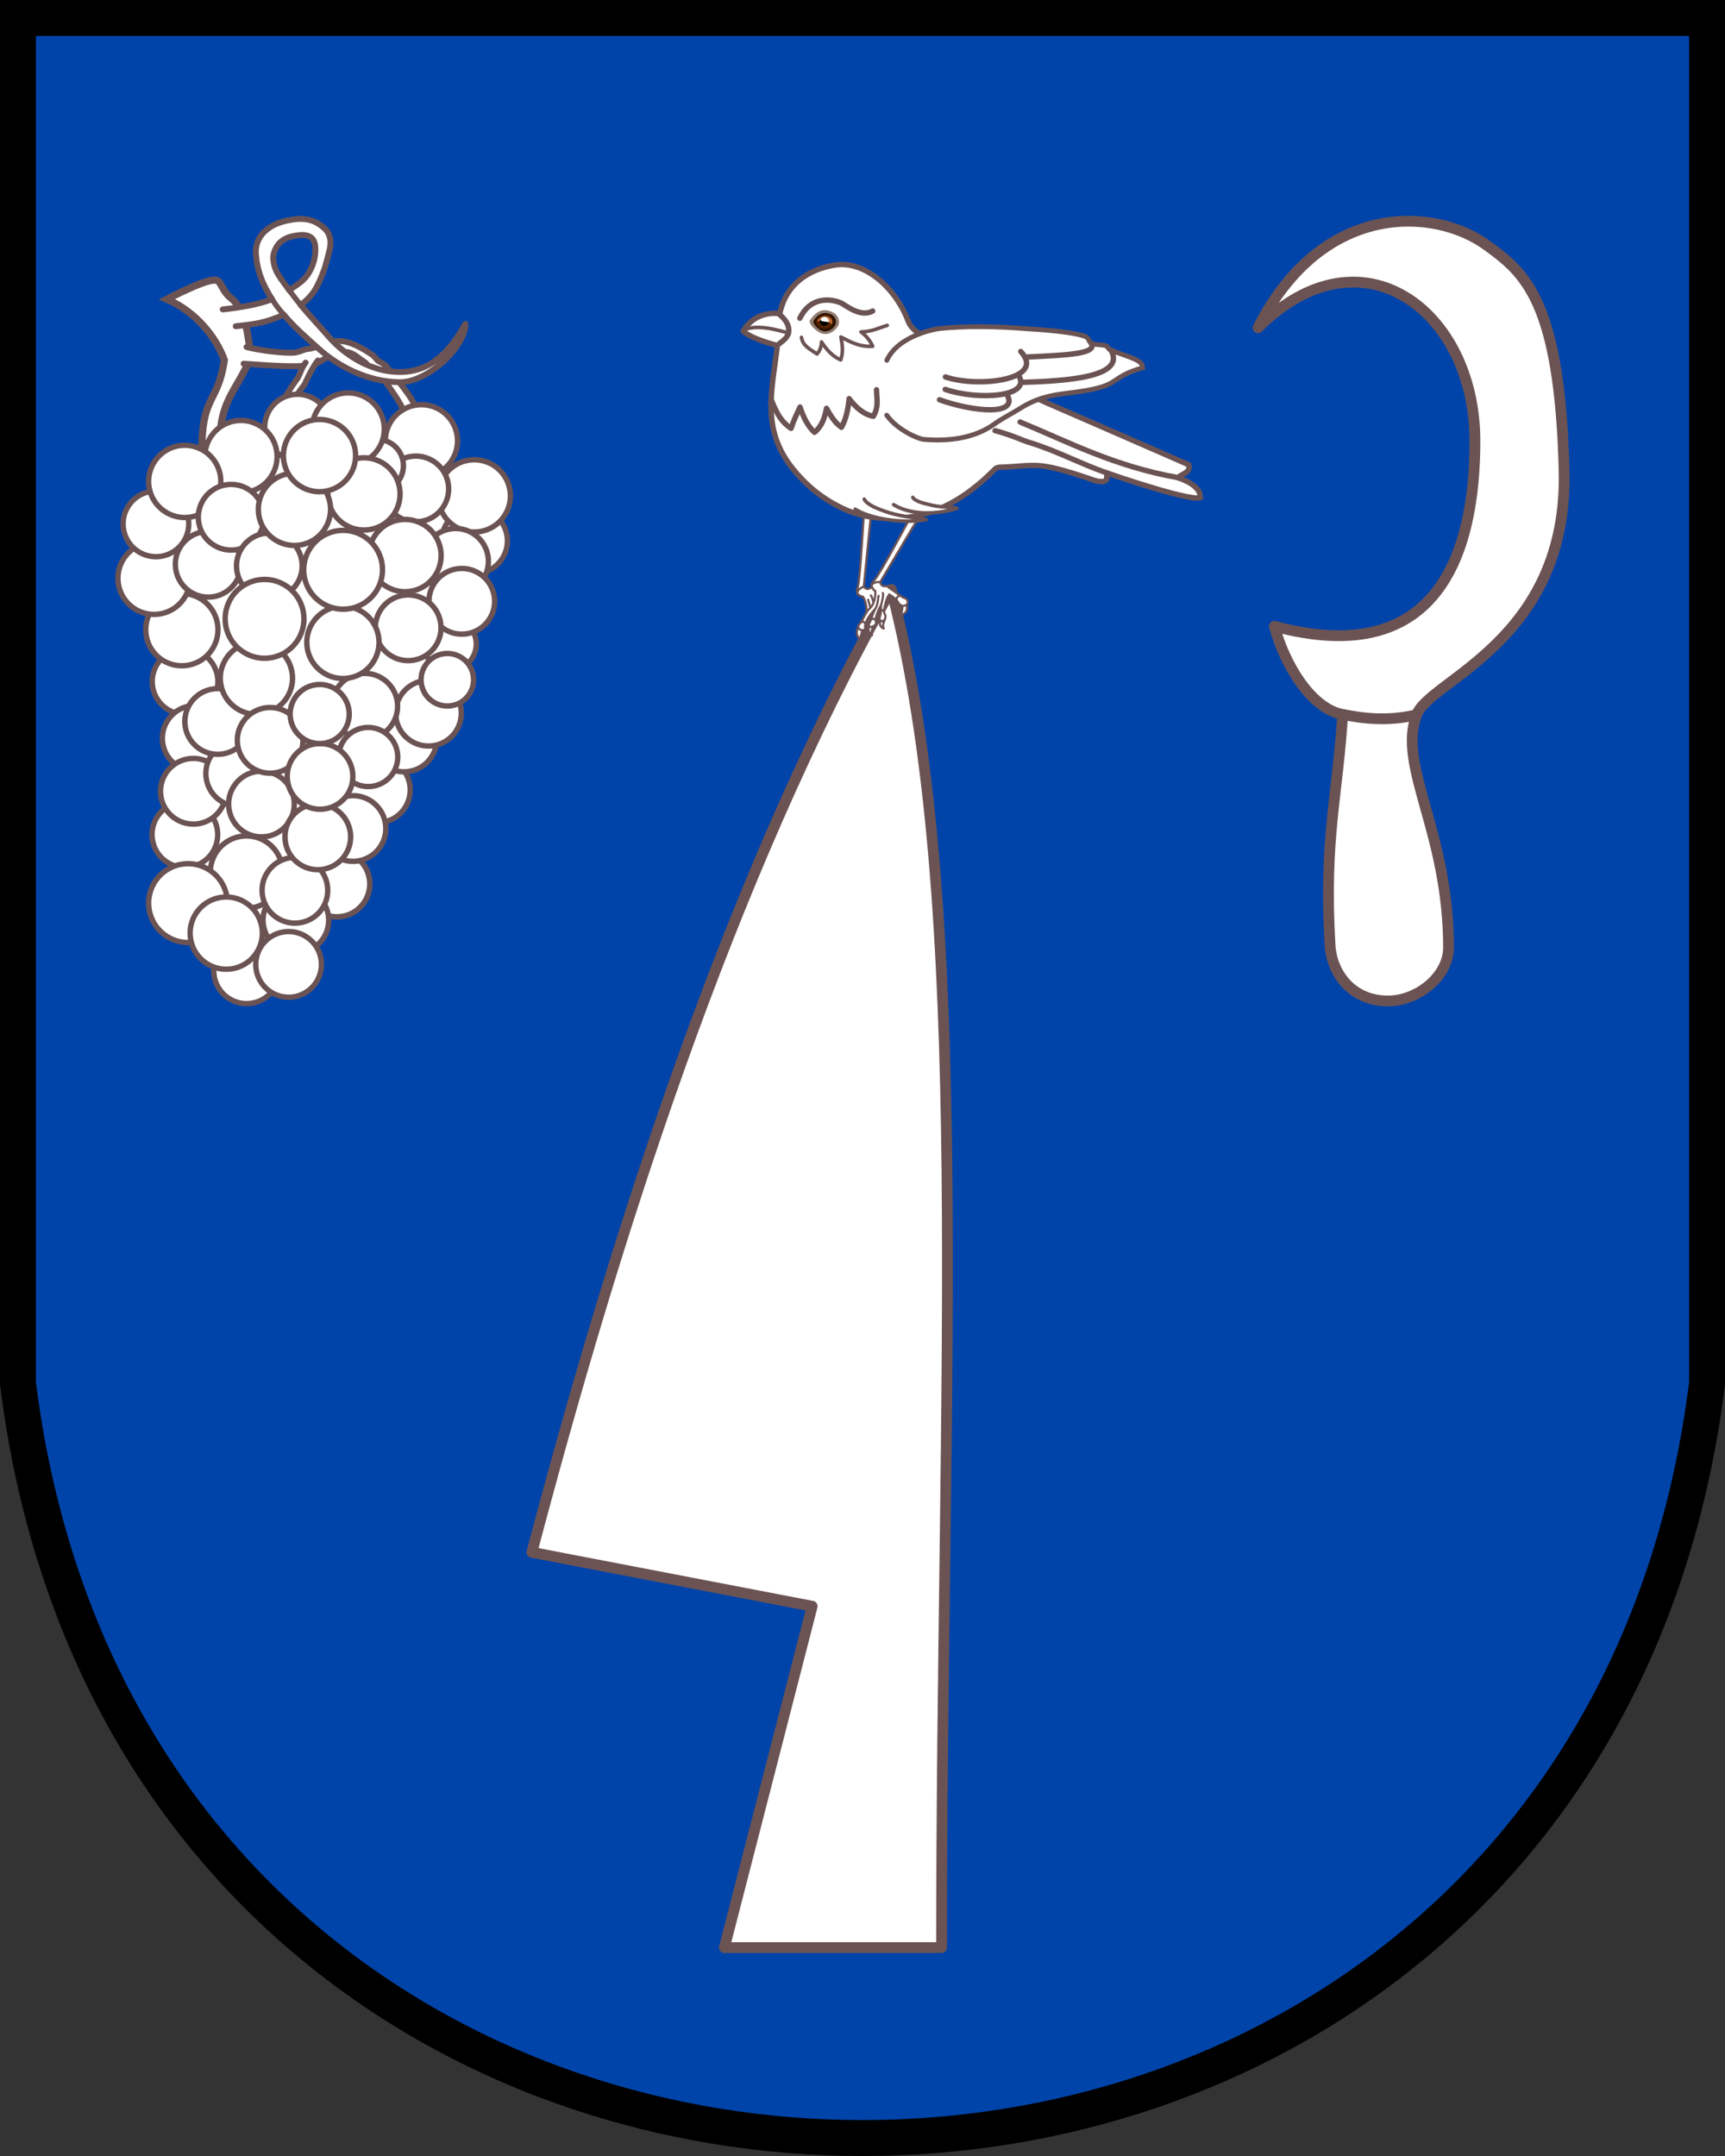 <?xml version="1.0" encoding="UTF-8"?>
<svg width="240" height="300" version="1.1" viewBox="0 0 480 600" xmlns="http://www.w3.org/2000/svg" xmlns:xlink="http://www.w3.org/1999/xlink">
	<rect x="0" y="0" width="480" height="600" fill="#333333" stroke="none"/>
	<path d="m475 5v380c-35 280-435 280-470 0v-380z" fill="#04a" stroke="#000" stroke-width="10"/>
	<path d="m252.35 168.56c-0.046-0.508 0.074-1.04-0.406-1.659l-1.501 0.037c0.514 0.935 1.064 2.306 0.142 4.115 1.384-0.132 1.906-1.006 1.788-2.304z" fill="#fff" stroke="#6c5353" stroke-width=".6"/>
	<use transform="rotate(-25 245.49 172.93)" xlink:href="#g18615"/>
	<path d="m262 542c0-158.25 8.687-290.93-14-378-45.805 81.59-77.296 182.03-100 268l78 15-24.437 95z" fill="#fff" stroke="#6c5353" stroke-linejoin="round" stroke-width="3"/>
	<g id="g18615" stroke="#6c5353" stroke-width=".6">
		<path d="m239.31 178.06s0.365-2.207 0.967-3.257l-1.319-0.44c-0.697 1.213-0.818 2.106 0.159 3.447zm2.673-4.083c-0.81 1.546 0.215 2.406 0.67 2.835-0.402-1.686 0.533-2.481 0.796-3.481zm3.042-1.429c-0.648 1.587 0.488 2.282 0.898 2.368-0.64-1.281 0.481-2.284 0.327-2.888z" fill="#fff" stroke-linejoin="round"/>
		<path d="m255.29 140.57c-2.297 3.667-9.527 17.735-11.914 20.831-1.202 1.312-1.004 1.647-0.422 2.449 0.053 0.509 0.466 0.371 0.57 0.57 0.249 0.929-0.21 3.796-1.449 4.832-1.234 1.032-2.126 3.688-2.797 4.289-0.594 0.533-0.452 0.833-0.426 1.125 0.233 0.4 0.443 0.741 1.316 0.734 0.666-0.302 0.669-0.664 0.523-1.191 0.288-1.983 2.026-3.843 2.937-4.871-0.737 1.128-1.262 3.335-1.741 4.152-0.295 0.503-0.017 0.669 0.098 0.883 0.316 0.31 0.748-2.1e-4 1.137-0.172 0.337-0.139 0.774-0.502 0.58-1.238-0.238-0.903 0.671-3.336 1.406-4.434l0.162-0.512c-0.238 0.8 0.031 2.469-0.422 3.519-0.285 0.663 0.063 1.044 0.191 1.246 0.188 0.248 0.86 0.059 1.168-0.422 0.098-0.273 0.349-0.846-0.019-1.469-0.453-0.766 0.064-2.518 0.418-3.707 0.24-0.655 0.265-0.967 0.832-1.75 0.826 0.488 1.94 1.259 2.492 2.223 0.54 0.943 1.323 0.977 1.512 0.941 1.391-0.146 1.111-1.194 1.109-1.352-0.136-0.463-0.505-0.735-1.055-0.891-0.652-0.185-2.417-1.667-3.496-2.356-0.501-0.371-0.931-0.589-1.145-0.902-1.18 0.126-1.591-0.013-1.961-1.047 2.657-4.431 10.367-17.596 12.103-20.17z" fill="#fff"/>
		<path d="m244.47 165.81c-0.207 1.122-0.17 2.226-0.837 3.529m1.64-1.317c0.259-0.915 0.569-2.323 0.401-2.981m-3.164-2.017c0.215-0.976 1.699-1.113 2.37-1.024m0.246 8.086c0.458-0.439 0.637-0.26 0.864 7e-3m-3.744 2.53c0.63-0.778 1.03-0.306 1.227-0.178m-3.851 0.667c0.447-0.098 0.729-0.209 1.054 0.322" fill="none" stroke-linecap="round"/>
		<path d="m250.38 165.68c-0.366 0.211-0.809 0.318-0.97 1.289" fill="none" stroke-linecap="round"/>
	</g>
	<g transform="rotate(-10 298.57 -32.756)">
	<path d="m214.85 60.64c8.396 0.145 15.51 9.203 17.325 18.82 1.335 7.069 14.94 8.946 19.392 15.042 3.968 5.432 8.705 10.211 14.741 14.205l13.304 8.803 22.489 14.939c0.376 2.197-2.201 2.147-3.573 3.015 3.583 2.022 5.642 4.187 5.221 6.581-2.588 0.537-18.952-8.206-24.234-11.193-0.685 0.213-0.037 1.777-1.196 2.029-1.367 0.297-3.459-1.078-3.992-1.371-14.23-7.803-13.956-6.004-24.279-7.519-0.816-0.023-1.007 0.188-1.312 0.356-9.428 6.705-18.553 9.736-27.717 8.837-5.142-0.505-10.571-1.817-15.523-5.276-6.158-4.301-9.681-9.2-12.065-13.531-7.651-13.896-0.427-25.067 2.631-37.79l0.942-4.292c3.115-9.185 11.026-11.773 17.845-11.656z" fill="#fff" stroke="#6c5353" stroke-width="1.5"/>
	<path d="m196.99 71.204c1.958 2.117 2.51 4.085 1.809 5.919-0.871 1.479-2.012 1.806-3.683 2.745-3.43-1.549-7.14-3.695-8.629-5.531 4.104-4.909 9.86-3.36 10.503-3.132z" fill="#fff" stroke="#6c5353" stroke-linejoin="round" stroke-width="1.5"/>
	<path d="m186.49 74.334c0.662-0.352 1.227-0.5 1.96-0.511 3.467-0.051 6.963 1.588 10.289 3.141" fill="none" stroke="#6c5353" stroke-width="1"/>
	<g transform="rotate(45 234.59 90.576)" stroke="#6c5353" stroke-linecap="round">
	<path d="m235.22 109.34c4.754 1.685 10.739 0.374 12.116-0.282 6.755-3.913 11.619-8.7 13.841-14.882 1.091-3.036 2.411-5.35 3.29-7.486 3.49-8.484 8.78-10.657 14.377-17.048 4.107-4.699 1.862-5.433 7.158-11.981-1.405-1.815-4.496-0.238-10.019 1.046-0.909 0.328-1.122-0.38-1.93-0.157-0.916 0.252-2.416 1.422-3.269 1.609-1.801 0.395-1.306-0.951-3.325-0.33-2.902 0.892-8.614 4.058-13.663 7.183-7.99 4.65-14.951 9.447-20.464 14.228-0.306 0.265-8.229 7.837-6.843 15.567" fill="#fff" stroke-width="1.339"/>
	<path d="m257.45 74.054c7.403-5.813 16.599-12.384 12.816-13.761m-9.573 20.067c9.995-7.487 23.1-17.862 15.286-21.647m-33.485 32.535c9.257-2.645 23.604-15.555 13.113-17.827m-11.171 20.695c9.257-2.645 21.346-12.311 14.291-14.977m-13.925 18.25c9.291-2.496 21.059-9.018 14.36-12.052" fill="none" stroke-width="1.5"/>
	</g>
	<path d="m298.53 135.46c-16.819-6.134-28.284-15.067-40.533-22.848" fill="none" stroke="#6c5353" stroke-linecap="round" stroke-width="1.5"/>
	<path d="m279.52 130.85c-6.34-3.404-13.009-8.71-20.157-12.283-1.452-0.726-4.309-2.803-8.643-4.8" fill="none" stroke="#6c5353" stroke-linecap="round" stroke-width="1.5"/>
	<path d="m211.24 73.834c1.126 1.126 1.322 2.348 0.196 3.474s-2.952 1.126-4.078 0c-1.126-1.126-1.265-2.199-0.139-3.325 1.902-1.098 3.567-0.604 4.021-0.149z" fill="#520" stroke="#2b1100" stroke-linecap="round" stroke-linejoin="round"/>
	<path d="m212.04 73.534c-3.099-2.346-5.343-0.286-6.59 0.88-0.864 0.807 0.529 2.654 1.539 3.663 1.912 1.913 4.308 0.894 5.515-0.312 1.207-1.207 0.897-3.201-0.463-4.231zm-0.602 0.493c1.083 0.785 1.337 2.341 0.391 3.287s-2.824 1.744-4.323 0.245c-0.792-0.792-1.727-2.14-1.089-2.813 0.776-0.819 2.71-2.394 5.021-0.719z" fill="#917c6f"/>
	<path d="m208.66 74.194c-0.405 0.108-1.382 0.434-1.206 1.15 1.136-0.425 2.696 0.124 3.617 1.327 1.053-1.82-1.22-2.796-2.411-2.477z" fill="#c87137"/>
	<circle transform="matrix(.707 .707 -.707 .707 0 0)" cx="201.38" cy="-94.537" r="1.252"/>
	<path d="m210.12 74.674c-0.483-0.483-1.265-0.483-1.748 0-0.613 0.827 1.357 0.991 2.022 1.326 0.18-0.457 0.073-0.978-0.274-1.326z" fill="#fff"/>
	<path d="m190.85 94.474c0.785 3.317 1.371 6.256 4.077 8.804 1.026-1.939 2.268-3.662 3.484-5.411 0.423 2.872 1.141 5.548 2.743 7.635 2.454-1.394 3.554-3.634 4.447-6.004 0.747 2.103 1.478 4.212 3.187 5.93 1.74-2.148 2.725-4.749 3.484-7.487 1.422 2.759 3.179 5.017 5.782 6.004 2.031-2.372 1.772-4.744 2.15-7.116" fill="none" stroke="#6c5353" stroke-linecap="round" stroke-linejoin="round" stroke-width="1.5"/>
	<path d="m202.66 73.524c3.596-5.033 8.633-4.285 11.89-2.29 1.133 0.694 4.614 5.145 8.408 3.834" fill="none" stroke="#6c5353" stroke-linecap="round" stroke-width="1.5"/>
	<path d="m202.18 78.834c-0.097 2.349 1.663 3.541 3.452 5.312 1.161-0.903 1.543-1.978 1.821-3.077 1.002 2.37 2.299 4.472 4.389 5.853 1.25-2.29 1.15-4.269 1.15-6.271 2.434 1.868 4.854 3.758 8.257 4.076-0.409-1.641-1.205-3.152-2.508-4.494 3.051 0.446 5.102-0.251 7.525-0.523" fill="none" stroke="#6c5353" stroke-linecap="round" stroke-linejoin="round"/>
	<path d="m211.55 126.22c0.528 1.813 3.861 3.606 4.396 3.928 4.658 2.809 8.717 3.458 11.586 4.665-6.745 0.045-15.193-2.903-18.935-6.274" fill="#fff" stroke="#6c5353" stroke-linecap="round" stroke-linejoin="round"/>
	<path d="m224.95 128.08c0.494 1.331 3.41 2.427 3.924 2.669 3.382 1.594 5.433 1.517 7.642 2.447-6.708 0.891-13.435-0.676-17.177-4.047" fill="#fff" stroke="#6c5353" stroke-linecap="round" stroke-linejoin="round"/>
	</g>
	<g fill="#fff" stroke="#6c5353">	<path d="m133.71 152.02-38.532 96.306-16.649 18.556-31.22-6.329c3.674-25.212 7.71-50.424 10.819-75.636l-7.684-41.047 28.628-26.278 46.978 22.258z" stroke-width="1.5"/>	<g transform="translate(.394 -26.248)">
	<path d="m56.16 161.35c-1.908-26.735 3.696-20.453 5.879-34.899-2.257-6.207-7.676-13.281-15.976-16.934 0 0 10.481-5.53 13.399-5.33 1.855 0.127 1.574 2.69 4.398 5.009 3.777 2.96 4.451 8.904 4.937 11.81 0.273 1.629 0.465 3.102 0.597 4.469-4.009 10.678-11.296 13.107-7.581 33.828z" stroke-width="2"/>
	<path d="m67.391 127.46c2.698 0.113 17.856 1.619 20.649-0.209 8.452-5.53 9.588-2.385 13.301-0.05 1.18 1.704 2.42 2.885 4.237 3.63 1.094 1.486 6.08 7.857 6.617 10.708l3.118-1.486c-0.571-3.034-6.251-9.244-7.844-11.41-1.007-1.369-2.281-1.663-2.687-1.985-0.175-0.139-0.746-0.958-1.558-1.652-9.717-6.495-11.12-3.15-17.236-1.739-2.215 0.125-2.841 1.13-5.161 1.152-4.842 0.046-11.243-1.162-12.612-1.606" stroke-linecap="round" stroke-width="1.642"/>
	<path d="m84.646 127.16c-1.078 1.267-1.466 3.071-2.274 4.396-4.203 5.755-6.926 11.157-7.16 16.072l2.956-0.215c0.273-4.752 2.52-9.465 6.277-14.312 0.547-1.411 2.556-5.341 3.637-6.54" stroke-linecap="round" stroke-width="1.642"/>
	<path d="m65.204 117.04c5.784-0.64 8.343-0.977 13.361-3.223 2.95 3.562 6.719 6.756 9.578 9.351 5.503 4.994 13.703 9.357 22.691 9.451 7.68 0.081 18.279-9.759 18.279-16.211-2.973 5.143-8.088 13.363-18.157 13.363-9.54 0-16.772-6.256-19.754-9.678-2.575-2.954-5.375-5.924-7.935-8.971 3.534-2.655 4.791-5.016 6.684-10.263 0.196-0.542 0.983-3.41 1.363-5.051 0.19-0.82 0.328-1.728 0.212-2.753-0.116-1.025-0.568-2.23-1.505-3.116-3.147-2.975-6.324-3.215-10.562-2.302-1.06 0.228-2.098 0.546-3.079 0.982-0.981 0.436-1.906 0.99-2.735 1.687-1.658 1.393-2.909 3.562-2.842 6.018 0.137 5.013 1.993 9.327 4.5 13.186-3.896 1.508-8.545 2.276-13.711 2.848m19.006-20.269c2.91-0.684 5.734-0.877 6.556 1.748 0.412 1.849 0.195 3.949-0.45 5.847-1.619 4.488-3.832 5.327-6.625 7.348-2.301-3.393-4.341-5.185-4.447-9.082-0.021-0.77 0.288-2.198 1.379-3.652 0.764-1.018 2.329-1.915 3.587-2.21z" stroke-linecap="round" stroke-linejoin="round" stroke-width="1.642"/>
	<path d="m80.079 107.03c1.432 1.916 2.389 3.121 3.189 4.09m-7.965-1.612c0.898 1.39 1.886 2.802 3.263 4.307" stroke-width="1.5"/>
	</g>
	<g transform="matrix(-.985 .174 .174 .985 -.018 -16.437)" stroke-width="1.5"><ellipse cx="-100.99" cy="187.33" rx="9.135" ry="9.14"/>	<ellipse cx="-58.003" cy="147.61" rx="9.135" ry="9.14"/>	<ellipse cx="-14.87" cy="211.87" rx="9.135" ry="9.14"/>	<ellipse cx="-14.901" cy="227.92" rx="9.135" ry="9.14"/>	<ellipse cx="-62.314" cy="250.86" rx="9.135" ry="9.14"/>	<ellipse cx="-46.674" cy="274.67" rx="9.135" ry="9.14"/>	<ellipse cx="-46.674" cy="274.67" rx="9.135" ry="9.14"/>	<ellipse cx="-33.674" cy="282.62" rx="9.135" ry="9.14"/>	<ellipse cx="-17.73" cy="294.09" rx="9.135" ry="9.14"/>	<ellipse cx="-29.545" cy="294.38" rx="9.135" ry="9.14"/>	<ellipse cx="-7.409" cy="253.79" rx="9.135" ry="9.14"/>	<ellipse cx="-11.83" cy="242.33" rx="9.135" ry="9.14"/>	<ellipse cx="-25.109" cy="239.67" rx="9.135" ry="9.14"/>	<ellipse cx="-29.87" cy="249.13" rx="9.135" ry="9.14"/>	<ellipse cx="-21.873" cy="224.39" rx="9.135" ry="9.14"/>	<ellipse cx="-34.58" cy="214.41" rx="10.048" ry="10.054"/>	<ellipse cx="-22.472" cy="267.04" rx="10.048" ry="10.054"/>	<ellipse cx="-34.86" cy="274.38" rx="9.135" ry="9.14"/>	<ellipse cx="-53.76" cy="260.26" rx="9.135" ry="9.14"/>	<ellipse cx="-43.717" cy="260.85" rx="9.135" ry="9.14"/>	<ellipse cx="-4.958" cy="272.72" rx="10.961" ry="10.968"/>	<ellipse cx="-13.974" cy="282.79" rx="10.048" ry="10.054"/>	<ellipse cx="-72.061" cy="238.2" rx="9.135" ry="9.14"/>	<ellipse cx="-80.026" cy="232.32" rx="9.135" ry="9.14"/>	<ellipse cx="-16.506" cy="197.5" rx="10.048" ry="10.054"/>	<ellipse cx="-103.09" cy="175" rx="10.048" ry="10.054"/>	<ellipse cx="-91.271" cy="157.36" rx="10.048" ry="10.054"/>	<ellipse cx="-87.407" cy="170.27" rx="9.135" ry="9.14"/>	<ellipse cx="-77.943" cy="162.02" rx="7.308" ry="7.312"/>	<ellipse cx="-71.778" cy="150.58" rx="10.048" ry="10.054"/>	<ellipse cx="-41.08" cy="152.94" rx="10.048" ry="10.054"/>	<ellipse cx="-11.372" cy="182.08" rx="10.048" ry="10.054"/>	<ellipse cx="-14.522" cy="167.26" rx="9.135" ry="9.14"/>	<ellipse cx="-24.466" cy="157.02" rx="10.048" ry="10.054"/>	<ellipse cx="-26.881" cy="180.86" rx="9.135" ry="9.14"/>	<ellipse cx="-35.446" cy="169.09" rx="9.135" ry="9.14"/>	<ellipse cx="-43.558" cy="184.26" rx="9.135" ry="9.14"/>	<ellipse cx="-35.328" cy="232.1" rx="9.135" ry="9.14"/>	<ellipse cx="-89.27" cy="214.42" rx="7.308" ry="7.312"/>	<ellipse cx="-62.908" cy="227.33" rx="9.135" ry="9.14"/>	<ellipse cx="-61.392" cy="241.41" rx="8.221" ry="8.226"/>	<ellipse cx="-86.804" cy="224.07" rx="7.308" ry="7.312"/>	<ellipse cx="-94.797" cy="192.03" rx="9.135" ry="9.14"/>	<ellipse cx="-94.568" cy="203.28" rx="9.135" ry="9.14"/>	<ellipse cx="-78.592" cy="207.94" rx="9.135" ry="9.14"/>	<ellipse cx="-60.012" cy="208.78" rx="10.048" ry="10.054"/>	<ellipse cx="-81.223" cy="188" rx="10.048" ry="10.054"/>	<ellipse cx="-63.575" cy="188.9" rx="10.961" ry="10.968"/>	<ellipse cx="-72.965" cy="169.12" rx="10.048" ry="10.054"/>	<ellipse cx="-53.171" cy="169.98" rx="10.048" ry="10.054"/>	<ellipse cx="-39.682" cy="198.54" rx="10.961" ry="10.968"/>	<ellipse cx="-62.634" cy="156.47" rx="10.048" ry="10.054"/>	<ellipse cx="-47.26" cy="244.39" rx="9.135" ry="9.14"/>	<ellipse cx="-50.177" cy="227.29" rx="8.221" ry="8.226"/>
	</g>
	</g>
	<g stroke="#6c5353" stroke-width="3">
		<path d="m370.1 263.08c-1.712-29.805 2.057-41.11 3.514-64.255-8.721-1.614-16.059-13.623-19.002-24.53 46.077 12.327 55.806-21.196 55.806-51.587 0-36.253-31.614-60.174-60.358-31.51 17.978-35.35 49.134-33.441 63.552-23.019 10.542 7.62 20.433 15.311 21.614 62.764 1.181 47.453-37.453 58.274-41.046 67.973-5.372 14.499 8.886 32.406 8.886 64.814 0 7.79-8.367 14.829-16.856 14.829-10.326 0-15.681-8.021-16.11-15.479z" fill="#fff" stroke-linejoin="round"/>
		<path d="m394.18 198.91c-7.803 1.887-14.809 1.074-20.566-0.09" fill="none"/>
	</g>
</svg>
